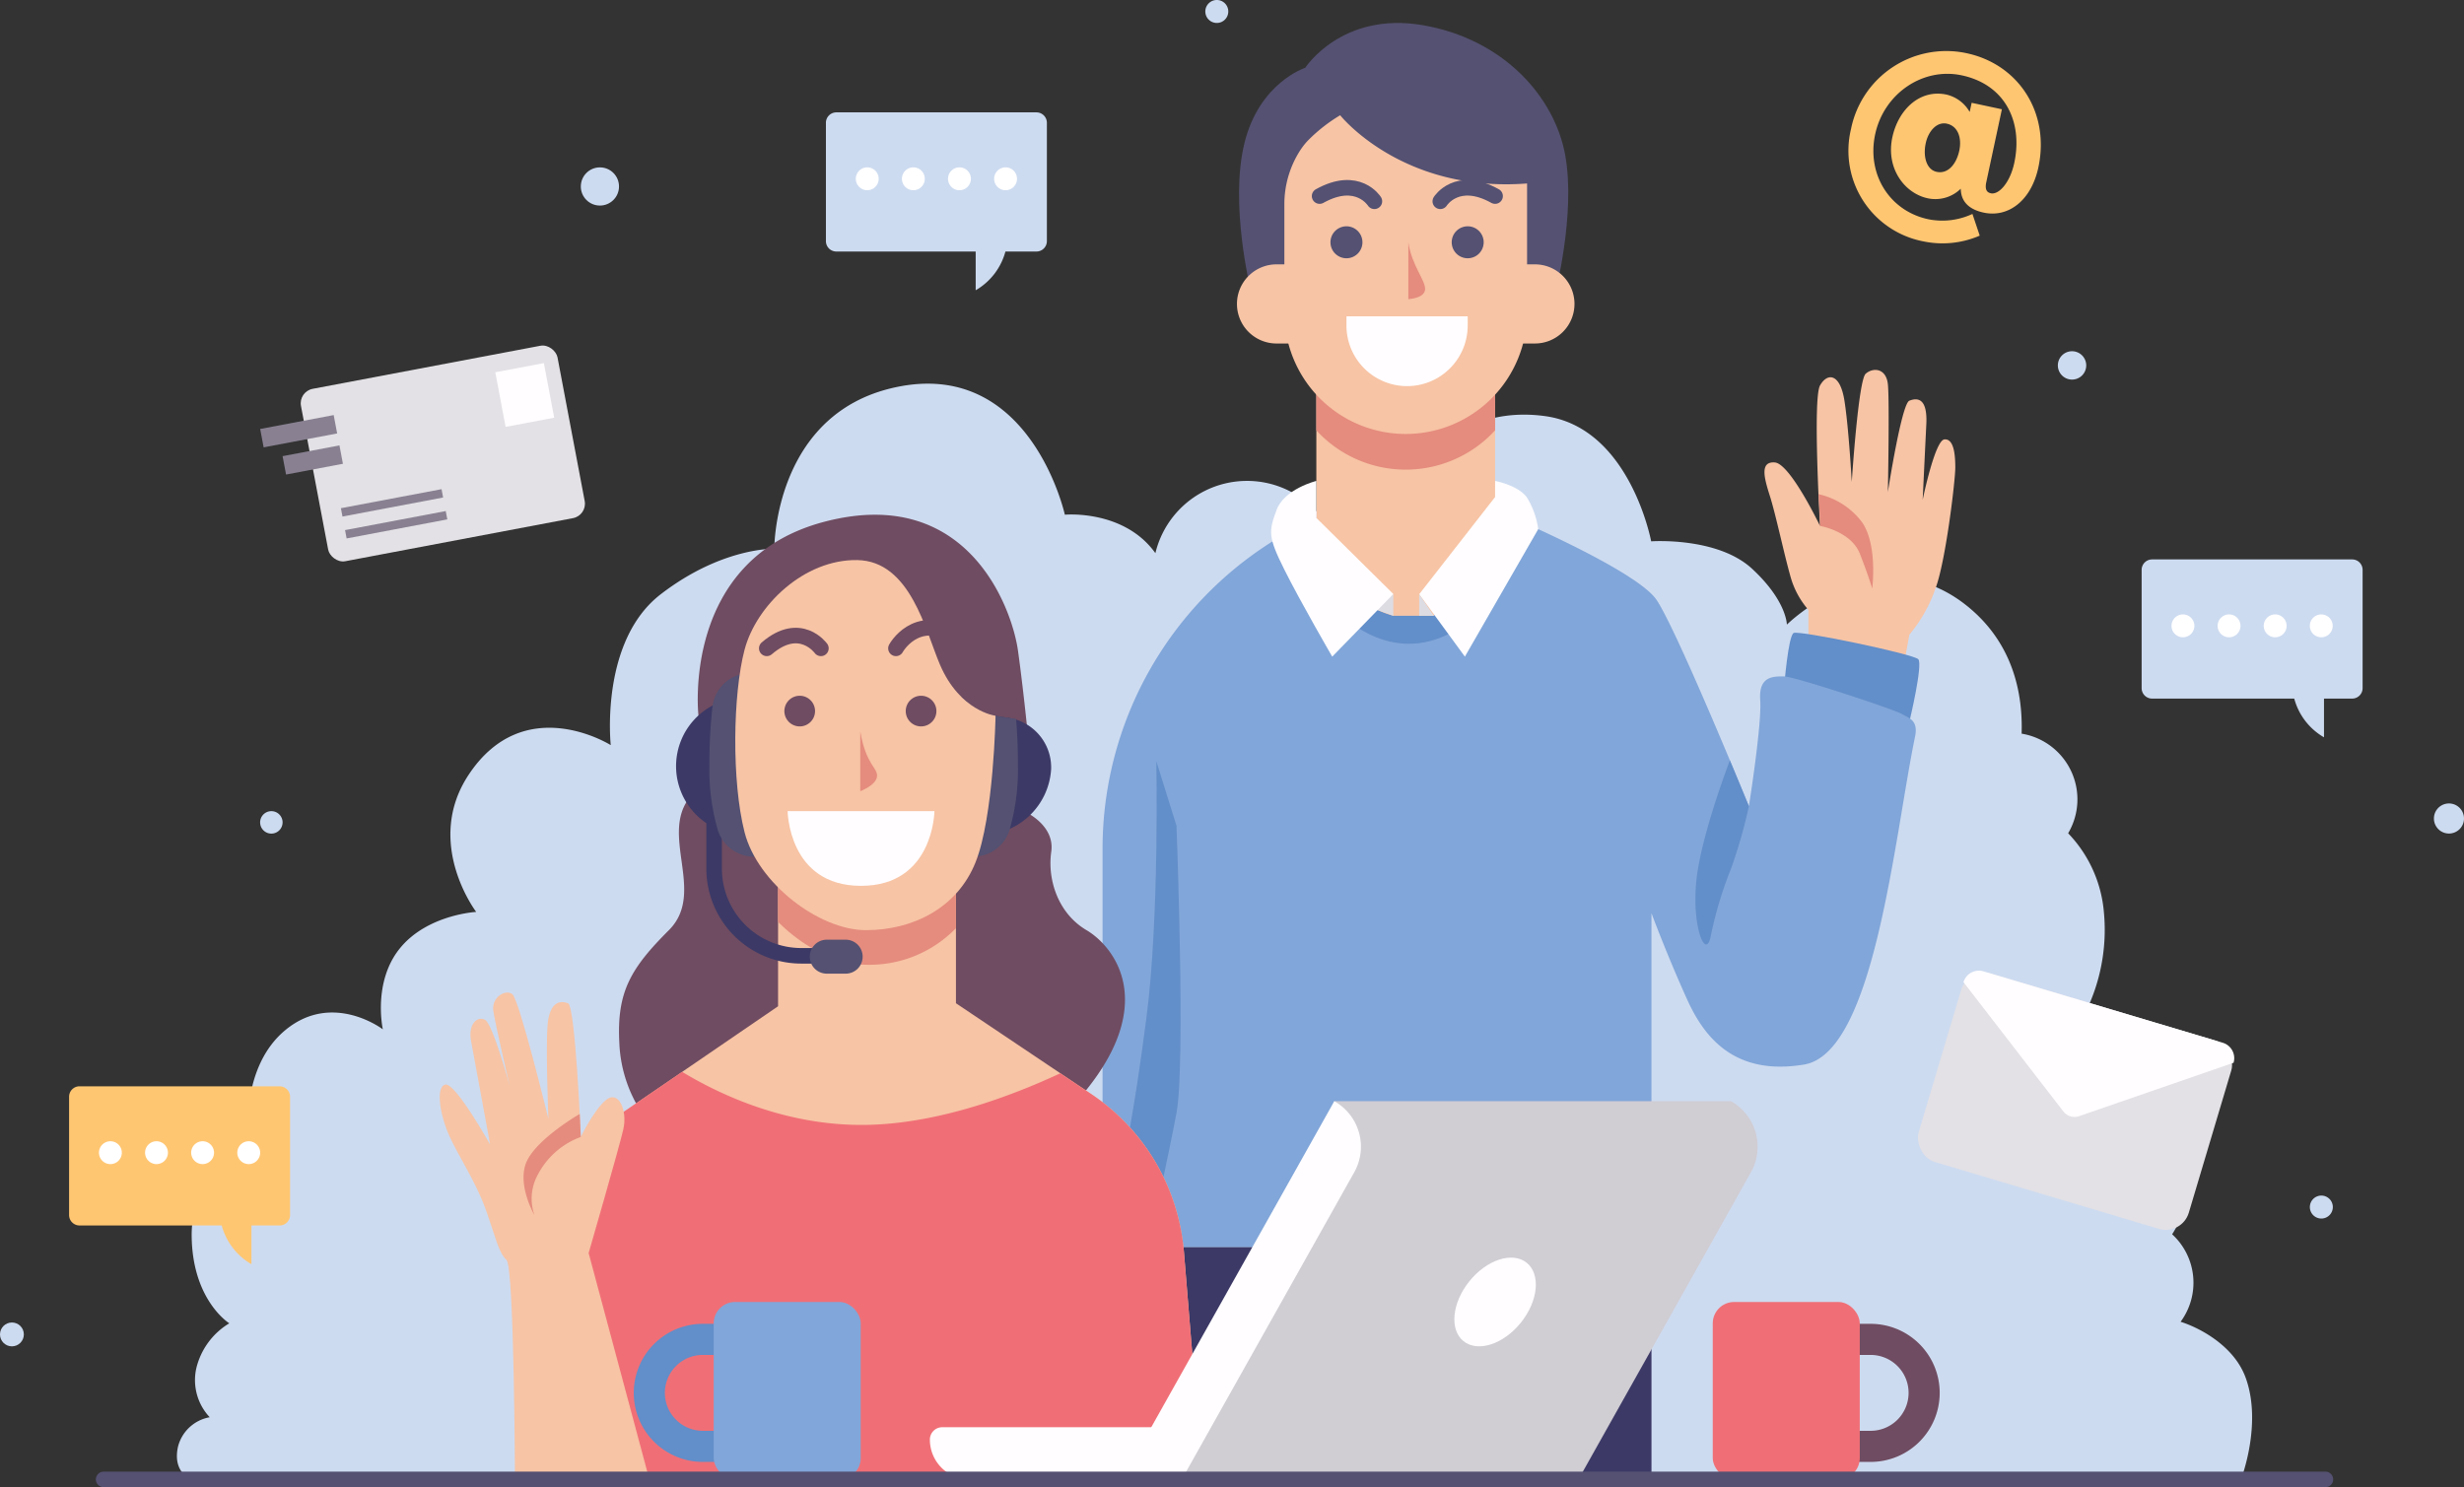 <svg xmlns="http://www.w3.org/2000/svg" width="388" height="234.226" viewBox="0 0 388 234.226">
  <rect x="0" y="0" width="388" height="234.226" fill="#333333" stroke="none"/>
  <g id="OBJECTS" transform="translate(-89.922 -73.575)">
    <g id="Group_14" data-name="Group 14" transform="translate(89.922 73.575)">
      <path id="Path_1" data-name="Path 1" d="M457.188,320.159c-1.848-5.068-7.331-7.888-10.243-8.8a10.347,10.347,0,0,0-1.332-13.781c2.371-3.664,3.988-9.189.98-16.258a13.487,13.487,0,0,0-8.2-7.6,10.525,10.525,0,0,0-5.8-12.438,29.4,29.4,0,0,0,2.276-14.414,20.4,20.4,0,0,0-5.631-12.446,10.487,10.487,0,0,0-7.326-15.688c.209-6.26-1.3-14.394-8.815-20.291-13.972-10.958-28.15,3.119-28.15,3.119s0-3.736-5.479-8.8-15.89-4.319-15.89-4.319-3.329-17.9-16.712-19.722c-17.614-2.4-24.143,14.794-24.143,14.794s-3.612,2.875-8.513,6.19a14.837,14.837,0,0,0-28.7.6c-4.959-6.921-14.259-6.056-14.259-6.056S265.979,160.3,245.5,164c-20.111,3.631-20,25.616-20,25.616s-8.219-.274-17.877,7.158-7.876,23.766-7.876,23.766-13.621-8.6-22.393,4.693c-7.069,10.71,1.206,21.575,1.206,21.575s-7.716.411-12.031,5.753-2.671,12.74-2.671,12.74-7.808-5.959-15.205,0-5.959,17.465-5.959,17.465-9.041,4.931-8.938,15.082,5.924,13.753,5.924,13.753a11.34,11.34,0,0,0-5.205,7.123,8.534,8.534,0,0,0,2.123,7.671,6.269,6.269,0,0,0-5,4.658c-.891,4.041,2.055,5.137,2.055,5.137h322.8S459.853,327.467,457.188,320.159Z" transform="translate(-103.573 -103.185)" fill="#cddbf0"/>
      <path id="Path_2" data-name="Path 2" d="M510.842,202.142v-3.966a13.351,13.351,0,0,1-2.829-5.274c-.959-3.356-2.329-9.794-3.219-12.6s-1.68-5.523.754-5.343,7.123,10,7.123,10-1.164-20.068,0-22.123,3.151-1.917,3.836,2.329,1.164,12.877,1.164,12.877,1.027-16.027,2.192-17.055,3.219-.891,3.493,1.644,0,16.986,0,16.986,2.15-13.9,3.382-14.384,2.876-.479,2.671,3.7-.574,11.918-.574,11.918,1.918-9.384,3.425-9.521,1.713,2.466,1.713,4.452-1.515,14.879-3.151,19.109a23.036,23.036,0,0,1-4.083,7.192l-1,5.491S512.438,203.951,510.842,202.142Z" transform="translate(-226.077 -102.125)" fill="#f7c4a5"/>
      <path id="Path_3" data-name="Path 3" d="M508.523,230.7s.642-8.155,1.511-8.6,18.88,3.312,19.626,4.135-1.343,9.581-1.343,9.581S510.507,233.477,508.523,230.7Z" transform="translate(-227.589 -122.41)" fill="#628ec9"/>
      <path id="Path_4" data-name="Path 4" d="M382.28,194.506h0a57.193,57.193,0,0,0-33.664,52.128v62.733h86.437v-52.6s2.416,6.511,5.607,13.567c2.628,5.813,7.338,12.117,18.434,10.268s14.178-35.753,17.465-51.643c.534-2.58-.913-2.893-2.134-3.6s-16.847-5.887-18.491-5.887-4.032-.1-3.758,3.731-1.781,16.712-1.781,16.712-11.233-27.534-14.52-32.465-25.445-14.178-25.445-14.178Z" transform="translate(-175 -112.941)" fill="#81a6d9"/>
      <path id="Path_5" data-name="Path 5" d="M358.816,252.236l3.172,10.154s1.438,37.6,0,45.2-3.172,15.206-3.172,15.206l-4.942-8.982s1.334-5.4,3.389-21.223S358.816,252.236,358.816,252.236Z" transform="translate(-176.729 -132.332)" fill="#628ec9"/>
      <path id="Path_6" data-name="Path 6" d="M404.95,217.289s8.219,8.493,18.356,1.917-4.007-1.917-4.007-1.917h-6.37l-3.722-1.6Z" transform="translate(-193.527 -120.312)" fill="#628ec9"/>
      <path id="Path_7" data-name="Path 7" d="M398.776,158.677v24.451l3.007,7.412a13.52,13.52,0,0,0,9.116,8h6.37l9.658-16.644V158.677Z" transform="translate(-191.496 -101.563)" fill="#f7c4a5"/>
      <path id="Path_8" data-name="Path 8" d="M382.436,120.817s-3.288-13.288-.959-22.876,9.589-11.918,9.589-11.918,5.753-8.9,18.493-6.713,20.822,11.3,22.465,20.58-1.644,21.885-1.644,21.885Z" transform="translate(-185.533 -75.347)" fill="#545172"/>
      <g id="Group_1" data-name="Group 1" transform="translate(194.78 41.635)">
        <path id="Path_9" data-name="Path 9" d="M448.146,148.077h-3.9V135.612h3.9a6.233,6.233,0,0,1,6.233,6.233h0A6.233,6.233,0,0,1,448.146,148.077Z" transform="translate(-401.229 -135.612)" fill="#f7c4a5"/>
        <path id="Path_10" data-name="Path 10" d="M386.384,148.077h3.9V135.612h-3.9a6.233,6.233,0,0,0-6.233,6.233h0A6.233,6.233,0,0,0,386.384,148.077Z" transform="translate(-380.151 -135.612)" fill="#f7c4a5"/>
      </g>
      <path id="Path_11" data-name="Path 11" d="M426.926,169.339V158.677h-28.15v10.662a19.057,19.057,0,0,0,14.075,6.187h0A19.057,19.057,0,0,0,426.926,169.339Z" transform="translate(-191.496 -101.563)" fill="#e58c7e"/>
      <path id="Path_12" data-name="Path 12" d="M429.494,111.365v20.342a19.109,19.109,0,0,1-19.109,19.11h0a19.109,19.109,0,0,1-19.109-19.11V114.765a15.63,15.63,0,0,1,2.432-8.522,11.484,11.484,0,0,1,1.13-1.488,25.255,25.255,0,0,1,5.225-4.134S409.768,112.872,429.494,111.365Z" transform="translate(-189.029 -82.47)" fill="#f7c4a5"/>
      <rect id="Rectangle_2" data-name="Rectangle 2" width="77.966" height="36.575" transform="translate(182.087 196.427)" fill="#3c3966"/>
      <path id="Path_13" data-name="Path 13" d="M239.935,290.209a21.692,21.692,0,0,1-4.726-12.74c-.411-8.013,1.85-11.712,7.809-17.671s-1.691-15.175,3.493-21.164S247.672,226,247.672,226s-2.806-24.558,19.8-30.517,29.589,13.653,30.513,20.285,1.952,16.632,1.952,18.207-1.027,7.078-1.027,7.078,4.931,2.1,4.315,6.415,1.027,9.657,5.548,12.329,11.881,12.123-1.868,27.328S239.935,290.209,239.935,290.209Z" transform="translate(-137.688 -113.302)" fill="#6f4c61"/>
      <path id="Path_14" data-name="Path 14" d="M252.78,277.852v20.959L228.622,315.34a33.206,33.206,0,0,0-14.412,25.726l-1.634,32.264H319.629l-2.94-35.839A33.206,33.206,0,0,0,302.1,312.635l-21.309-14.3v-21.78Z" transform="translate(-130.26 -140.329)" fill="#f7c4a5"/>
      <path id="Path_15" data-name="Path 15" d="M272.482,286.177c3.958,3.978,9.315,6.747,13.836,6.747a18.958,18.958,0,0,0,14.178-5.759v-8.624l-28.013,1.3Z" transform="translate(-149.961 -140.983)" fill="#e58c7e"/>
      <path id="Path_16" data-name="Path 16" d="M316.69,353.464A33.206,33.206,0,0,0,302.1,328.608l-4.87-3.268c-8.163,3.791-18.656,7.551-28.973,8.074-12.892.652-23.839-4.235-30.585-8.3l-9.053,6.194a33.206,33.206,0,0,0-14.412,25.726L212.576,389.3H319.629Z" transform="translate(-130.26 -156.301)" fill="#f06f76"/>
      <path id="Path_17" data-name="Path 17" d="M226.1,383.178l-9.555-35.65s4.726-16.335,5.445-19.418-.738-6.267-2.671-4.725-4.007,5.856-4.007,5.856-.856-20.65-2.02-21.061-2.534-.274-3.082,2.4,0,15.822,0,15.822-4.589-18.835-5.684-19.657-3.275.519-3,2.574,2.59,11.878,2.59,11.878-2.64-9.679-3.862-10.384-2.713.658-2.234,3.261,3.014,16.369,3.014,16.369-5.48-9.794-7.055-9.451-.839,4.8.6,8.017,4.217,7.325,5.758,11.651,2.033,6.819,3.266,7.949,1.335,34.572,1.335,34.572Z" transform="translate(-123.852 -150.176)" fill="#f7c4a5"/>
      <path id="Path_18" data-name="Path 18" d="M264.577,258.9h-5.205a10.822,10.822,0,0,1-10.822-10.822h0a10.822,10.822,0,0,1,10.822-10.822h5.205Z" transform="translate(-142.091 -127.406)" fill="#3c3966"/>
      <path id="Path_19" data-name="Path 19" d="M257.48,265.04v8.307a13.733,13.733,0,0,0,13.733,13.733h4.076" transform="translate(-145.027 -136.543)" fill="none" stroke="#3c3966" stroke-miterlimit="10" stroke-width="2.449"/>
      <path id="Path_20" data-name="Path 20" d="M262.8,231.544h0a5.984,5.984,0,0,0-5.952,5.288,82,82,0,0,0-.486,9.37,34.535,34.535,0,0,0,1.307,10,5.987,5.987,0,0,0,5.736,4.25h1.587Z" transform="translate(-144.658 -125.527)" fill="#545172"/>
      <path id="Path_21" data-name="Path 21" d="M319.952,240.136a9.011,9.011,0,0,1-5.169-2.877h-2.091V258.9h4.9a11.021,11.021,0,0,0,11.117-10.445c0-.062,0-.124,0-.187a7.889,7.889,0,0,0-6.8-7.811C320.73,240.282,319.952,240.136,319.952,240.136Z" transform="translate(-163.185 -127.406)" fill="#3c3966"/>
      <path id="Path_22" data-name="Path 22" d="M321.01,240.9a7.793,7.793,0,0,1-3.32-1.315l-1.782,23.507h1.587a5.986,5.986,0,0,0,5.735-4.25,34.506,34.506,0,0,0,1.307-10c0-2.947-.121-5.417-.294-7.441C322.377,241.158,321.01,240.9,321.01,240.9Z" transform="translate(-164.243 -128.172)" fill="#545172"/>
      <path id="Path_23" data-name="Path 23" d="M303.426,229.529s-.274,15.89-3.15,23.081-9.863,10.685-17.26,10.685-17.055-7.4-19.11-15.411-1.849-21.78,0-28.766,9.384-14.246,17.74-14.109,10.75,11.125,13.013,16.438C297.81,228.844,303.426,229.529,303.426,229.529Z" transform="translate(-146.659 -116.8)" fill="#f7c4a5"/>
      <path id="Path_24" data-name="Path 24" d="M285.583,299.447H282.6a2.671,2.671,0,0,1-2.672-2.672h0A2.671,2.671,0,0,1,282.6,294.1h2.979a2.671,2.671,0,0,1,2.671,2.671h0A2.671,2.671,0,0,1,285.583,299.447Z" transform="translate(-152.411 -146.101)" fill="#545172"/>
      <path id="Path_25" data-name="Path 25" d="M291.771,245.22v9.417s2.483-.925,2.637-2.311S292.678,250.545,291.771,245.22Z" transform="translate(-156.305 -130.025)" fill="#e58c7e"/>
      <path id="Path_26" data-name="Path 26" d="M274.728,263.93h23.116s-.1,11.765-11.557,11.765S274.728,263.93,274.728,263.93Z" transform="translate(-150.7 -136.178)" fill="#fffdff"/>
      <path id="Path_27" data-name="Path 27" d="M278.356,224.74s-3.248-4.533-8.527,0" transform="translate(-149.089 -122.627)" fill="none" stroke="#6f4c61" stroke-linecap="round" stroke-miterlimit="10" stroke-width="2.449"/>
      <path id="Path_28" data-name="Path 28" d="M300.139,224.137s3.082-5.673,9.452-2.015" transform="translate(-159.057 -122.024)" fill="none" stroke="#6f4c61" stroke-linecap="round" stroke-miterlimit="10" stroke-width="2.449"/>
      <path id="Path_29" data-name="Path 29" d="M278.791,239.265a2.414,2.414,0,1,1-2.414-2.414A2.414,2.414,0,0,1,278.791,239.265Z" transform="translate(-150.448 -127.272)" fill="#6f4c61"/>
      <path id="Path_30" data-name="Path 30" d="M307.265,239.265a2.414,2.414,0,1,1-2.415-2.414A2.415,2.415,0,0,1,307.265,239.265Z" transform="translate(-159.812 -127.272)" fill="#6f4c61"/>
      <path id="Path_31" data-name="Path 31" d="M408.172,119.772s-2.6-4.178-8.63-.822" transform="translate(-191.748 -88.069)" fill="none" stroke="#545172" stroke-linecap="round" stroke-miterlimit="10" stroke-width="2.449"/>
      <path id="Path_32" data-name="Path 32" d="M427.862,119.772s2.6-4.178,8.63-.822" transform="translate(-201.062 -88.069)" fill="none" stroke="#545172" stroke-linecap="round" stroke-miterlimit="10" stroke-width="2.449"/>
      <path id="Path_33" data-name="Path 33" d="M407.127,129.2a2.517,2.517,0,1,1-2.517-2.517A2.517,2.517,0,0,1,407.127,129.2Z" transform="translate(-192.587 -91.041)" fill="#545172"/>
      <path id="Path_34" data-name="Path 34" d="M435.575,129.2a2.517,2.517,0,1,1-2.517-2.517A2.517,2.517,0,0,1,435.575,129.2Z" transform="translate(-201.943 -91.041)" fill="#545172"/>
      <path id="Path_35" data-name="Path 35" d="M420.361,130.433v8.955s2.544-.105,2.642-1.525S420.909,134.148,420.361,130.433Z" transform="translate(-198.595 -92.274)" fill="#e58c7e"/>
      <path id="Path_36" data-name="Path 36" d="M405.843,147.808h19.092v1.446a9.546,9.546,0,0,1-9.546,9.547h0a9.547,9.547,0,0,1-9.546-9.547Z" transform="translate(-193.82 -97.988)" fill="#fffdff"/>
      <path id="Path_37" data-name="Path 37" d="M516.835,194.545s4.884.822,6.278,4.384,1.942,5.479,1.942,5.479.891-6.78-1.575-10.41a11.771,11.771,0,0,0-6.891-4.459S516.835,192.559,516.835,194.545Z" transform="translate(-230.241 -111.712)" fill="#e58c7e"/>
      <path id="Path_38" data-name="Path 38" d="M221.78,338.611a12.483,12.483,0,0,0-6.832,6.062,7.823,7.823,0,0,0-.462,6.267s-2.859-4.894-1.215-8.49,8.338-7.46,8.338-7.46Z" transform="translate(-130.321 -159.548)" fill="#e58c7e"/>
      <path id="Path_39" data-name="Path 39" d="M422.912,204.278l7.192,9.829,11.551-20.078a13.017,13.017,0,0,0-1.756-4.956c-1.37-1.952-5.034-2.637-5.034-2.637v2.534Z" transform="translate(-199.434 -110.692)" fill="#fffdff"/>
      <path id="Path_40" data-name="Path 40" d="M415.389,212.97v3.425l-2.96-1.048Z" transform="translate(-195.986 -119.418)" fill="#dddce3"/>
      <path id="Path_41" data-name="Path 41" d="M422.912,213.021v3.39h2.294Z" transform="translate(-199.434 -119.435)" fill="#dddce3"/>
      <path id="Path_42" data-name="Path 42" d="M407.411,204.244l-12.123-11.986v-5.821s-5.034,1.233-6.267,4.588-1.37,4.178,1.233,9.384,7.536,13.7,7.536,13.7Z" transform="translate(-188.008 -110.692)" fill="#fffdff"/>
      <g id="Group_2" data-name="Group 2" transform="translate(102.247 205.057)">
        <path id="Rectangle_3" data-name="Rectangle 3" d="M8.425,0h5a0,0,0,0,1,0,0V16.849a0,0,0,0,1,0,0h-5A8.425,8.425,0,0,1,0,8.425v0A8.425,8.425,0,0,1,8.425,0Z" transform="translate(0 5.89)" fill="none" stroke="#628ec9" stroke-miterlimit="10" stroke-width="4.899"/>
        <rect id="Rectangle_4" data-name="Rectangle 4" width="23.15" height="27.945" rx="3.368" transform="translate(10.137)" fill="#81a6d9"/>
      </g>
      <g id="Group_3" data-name="Group 3" transform="translate(269.703 205.057)">
        <path id="Rectangle_5" data-name="Rectangle 5" d="M8.425,0h5a0,0,0,0,1,0,0V16.849a0,0,0,0,1,0,0h-5A8.425,8.425,0,0,1,0,8.425v0A8.425,8.425,0,0,1,8.425,0Z" transform="translate(33.287 22.739) rotate(180)" fill="none" stroke="#6f4c61" stroke-miterlimit="10" stroke-width="4.899"/>
        <rect id="Rectangle_6" data-name="Rectangle 6" width="23.15" height="27.945" rx="3.368" transform="translate(23.15 27.945) rotate(180)" fill="#f06f76"/>
      </g>
      <g id="Group_4" data-name="Group 4" transform="translate(146.425 173.438)">
        <path id="Path_43" data-name="Path 43" d="M347.729,416.727H314.367a6.267,6.267,0,0,1-6.267-6.267h0a1.952,1.952,0,0,1,1.952-1.952h37.677Z" transform="translate(-308.1 -357.164)" fill="#fffdff"/>
        <path id="Path_44" data-name="Path 44" d="M483.927,343.194l-27.156,48.373-7.167-4.023L480.783,332h0A8.219,8.219,0,0,1,483.927,343.194Z" transform="translate(-354.637 -332.004)" fill="#d0cdd3"/>
        <path id="Path_45" data-name="Path 45" d="M391.221,332h62.465l-24.012,59.563H367.209Z" transform="translate(-327.539 -332.004)" fill="#d0cdd3"/>
        <path id="Path_46" data-name="Path 46" d="M390.853,343.194,363.7,391.567l-7.167-4.023L387.709,332h0A8.219,8.219,0,0,1,390.853,343.194Z" transform="translate(-324.027 -332.004)" fill="#fffdff"/>
        <ellipse id="Ellipse_1" data-name="Ellipse 1" cx="7.932" cy="5.203" rx="7.932" ry="5.203" transform="translate(79.977 34.53) rotate(-51.142)" fill="#fffdff"/>
      </g>
      <line id="Line_1" data-name="Line 1" x2="349.858" transform="translate(16.318 233.002)" fill="none" stroke="#545172" stroke-linecap="round" stroke-miterlimit="10" stroke-width="2.449"/>
      <path id="Path_47" data-name="Path 47" d="M488.062,269.506c-1.233,7.945,1.233,14.247,2.054,10.274a60.931,60.931,0,0,1,3.2-10.685,79.659,79.659,0,0,0,2.823-9.863s-1.231-3.017-2.993-7.225C491.763,255.719,488.975,263.624,488.062,269.506Z" transform="translate(-220.748 -132.257)" fill="#628ec9"/>
      <g id="Group_5" data-name="Group 5" transform="translate(301.055 152.258)">
        <rect id="Rectangle_7" data-name="Rectangle 7" width="44.383" height="30.958" rx="3.776" transform="translate(8.856 0) rotate(16.621)" fill="#e3e1e5"/>
        <path id="Path_48" data-name="Path 48" d="M591.444,312.718l-37.672-11.245a2.534,2.534,0,0,0-3.153,1.7l15.728,20.369a2.217,2.217,0,0,0,2.48.74l24.321-8.414A2.535,2.535,0,0,0,591.444,312.718Z" transform="translate(-542.488 -300.748)" fill="#fffdff"/>
      </g>
      <g id="Group_7" data-name="Group 7" transform="translate(10.879 171.085)">
        <path id="Path_49" data-name="Path 49" d="M139.282,328.5H107.776a1.644,1.644,0,0,0-1.644,1.644v18.63a1.644,1.644,0,0,0,1.644,1.644h22.386a10.067,10.067,0,0,0,4.686,6.1v-6.1h4.435a1.644,1.644,0,0,0,1.644-1.644v-18.63A1.643,1.643,0,0,0,139.282,328.5Z" transform="translate(-106.132 -328.497)" fill="#ffc672"/>
        <g id="Group_6" data-name="Group 6" transform="translate(4.709 8.664)">
          <path id="Path_50" data-name="Path 50" d="M116.744,343.2a1.8,1.8,0,1,1-1.8-1.8A1.8,1.8,0,0,1,116.744,343.2Z" transform="translate(-113.148 -341.407)" fill="#fff"/>
          <path id="Path_51" data-name="Path 51" d="M127.562,343.2a1.8,1.8,0,1,1-1.8-1.8A1.8,1.8,0,0,1,127.562,343.2Z" transform="translate(-116.706 -341.407)" fill="#fff"/>
          <path id="Path_52" data-name="Path 52" d="M138.38,343.2a1.8,1.8,0,1,1-1.8-1.8A1.8,1.8,0,0,1,138.38,343.2Z" transform="translate(-120.264 -341.407)" fill="#fff"/>
          <path id="Path_53" data-name="Path 53" d="M149.2,343.2a1.8,1.8,0,1,1-1.8-1.8A1.8,1.8,0,0,1,149.2,343.2Z" transform="translate(-123.821 -341.407)" fill="#fff"/>
        </g>
      </g>
      <g id="Group_9" data-name="Group 9" transform="translate(337.239 88.107)">
        <path id="Path_54" data-name="Path 54" d="M625.569,204.857H594.063a1.643,1.643,0,0,0-1.644,1.644v18.63a1.643,1.643,0,0,0,1.644,1.644h22.386a10.064,10.064,0,0,0,4.685,6.1v-6.1h4.435a1.644,1.644,0,0,0,1.644-1.644V206.5A1.644,1.644,0,0,0,625.569,204.857Z" transform="translate(-592.419 -204.857)" fill="#cddbf0"/>
        <g id="Group_8" data-name="Group 8" transform="translate(4.709 8.664)">
          <path id="Path_55" data-name="Path 55" d="M603.031,219.565a1.8,1.8,0,1,1-1.8-1.8A1.8,1.8,0,0,1,603.031,219.565Z" transform="translate(-599.435 -217.767)" fill="#fff"/>
          <path id="Path_56" data-name="Path 56" d="M613.849,219.565a1.8,1.8,0,1,1-1.8-1.8A1.8,1.8,0,0,1,613.849,219.565Z" transform="translate(-602.993 -217.767)" fill="#fff"/>
          <path id="Path_57" data-name="Path 57" d="M624.667,219.565a1.8,1.8,0,1,1-1.8-1.8A1.8,1.8,0,0,1,624.667,219.565Z" transform="translate(-606.551 -217.767)" fill="#fff"/>
          <path id="Path_58" data-name="Path 58" d="M635.485,219.565a1.8,1.8,0,1,1-1.8-1.8A1.8,1.8,0,0,1,635.485,219.565Z" transform="translate(-610.108 -217.767)" fill="#fff"/>
        </g>
      </g>
      <g id="Group_11" data-name="Group 11" transform="translate(130.055 17.697)">
        <path id="Path_59" data-name="Path 59" d="M285.353,99.944h31.506a1.644,1.644,0,0,1,1.644,1.644v18.63a1.644,1.644,0,0,1-1.644,1.644h-4.883a10.064,10.064,0,0,1-4.685,6.1v-6.1H285.353a1.643,1.643,0,0,1-1.644-1.644v-18.63A1.643,1.643,0,0,1,285.353,99.944Z" transform="translate(-283.709 -99.944)" fill="#cddbf0"/>
        <g id="Group_10" data-name="Group 10" transform="translate(4.709 8.664)">
          <path id="Path_60" data-name="Path 60" d="M323.179,114.652a1.8,1.8,0,1,0,1.8-1.8A1.8,1.8,0,0,0,323.179,114.652Z" transform="translate(-301.398 -112.854)" fill="#fff"/>
          <path id="Path_61" data-name="Path 61" d="M312.361,114.652a1.8,1.8,0,1,0,1.8-1.8A1.8,1.8,0,0,0,312.361,114.652Z" transform="translate(-297.841 -112.854)" fill="#fff"/>
          <path id="Path_62" data-name="Path 62" d="M301.543,114.652a1.8,1.8,0,1,0,1.8-1.8A1.8,1.8,0,0,0,301.543,114.652Z" transform="translate(-294.283 -112.854)" fill="#fff"/>
          <path id="Path_63" data-name="Path 63" d="M290.725,114.652a1.8,1.8,0,1,0,1.8-1.8A1.8,1.8,0,0,0,290.725,114.652Z" transform="translate(-290.725 -112.854)" fill="#fff"/>
        </g>
      </g>
      <g id="Group_12" data-name="Group 12" transform="translate(40.97 54.035)">
        <rect id="Rectangle_8" data-name="Rectangle 8" width="41.095" height="27.62" rx="2.309" transform="matrix(0.983, -0.186, 0.186, 0.983, 5.996, 7.634)" fill="#e3e1e5"/>
        <rect id="Rectangle_9" data-name="Rectangle 9" width="7.785" height="8.753" transform="translate(37.022 4.598) rotate(-10.706)" fill="#fffdff"/>
        <rect id="Rectangle_10" data-name="Rectangle 10" width="16.13" height="1.336" transform="translate(12.711 26.005) rotate(-10.706)" fill="#898192"/>
        <rect id="Rectangle_11" data-name="Rectangle 11" width="16.13" height="1.336" transform="matrix(0.983, -0.186, 0.186, 0.983, 13.363, 29.455)" fill="#898192"/>
        <rect id="Rectangle_12" data-name="Rectangle 12" width="11.781" height="2.945" transform="translate(0 13.526) rotate(-10.706)" fill="#898192"/>
        <rect id="Rectangle_13" data-name="Rectangle 13" width="9.109" height="2.945" transform="matrix(0.983, -0.186, 0.186, 0.983, 3.528, 17.808)" fill="#898192"/>
      </g>
      <g id="Group_13" data-name="Group 13" transform="translate(291.104 8.032)">
        <path id="Path_64" data-name="Path 64" d="M546.075,107.955c1.235.264,3.008-1.643,3.68-4.782,1.374-6.419-1.383-12.321-8.26-13.794-6.137-1.314-12.271,2.868-13.645,9.288-1.352,6.313,2.284,12.071,8.35,13.37a11.179,11.179,0,0,0,6.966-.832l1.149,3.418a14.755,14.755,0,0,1-8.863.906,14.538,14.538,0,0,1-11.411-17.677,15.3,15.3,0,0,1,18.2-11.964c8.253,1.767,13.144,9.417,11.308,17.988-1.11,5.184-4.692,7.959-8.607,7.121-2.116-.453-3.467-1.554-3.6-3.5l-.018-.262a5.7,5.7,0,0,1-5.191,1.507c-3.668-.786-6.621-4.737-5.578-9.6.944-4.409,4.362-7.624,8.523-6.733a5.709,5.709,0,0,1,3.656,2.738l.309-1.446,4.762,1.02-2.454,11.462C545.092,107.376,545.44,107.819,546.075,107.955Zm-10.264-7.878c-.446,2.08.107,4.154,1.729,4.5,1.764.378,3.1-1.217,3.554-3.333.43-2.01-.2-3.879-1.966-4.257C537.576,96.656,536.226,98.137,535.811,100.077Z" transform="translate(-523.676 -85.543)" fill="#ffc672"/>
      </g>
      <path id="Path_65" data-name="Path 65" d="M154.493,265.7a1.767,1.767,0,1,1-1.766-1.767A1.767,1.767,0,0,1,154.493,265.7Z" transform="translate(-109.996 -136.178)" fill="#cddbf0"/>
      <circle id="Ellipse_2" data-name="Ellipse 2" cx="3.007" cy="3.007" r="3.007" transform="translate(91.46 26.361)" fill="#cddbf0"/>
      <path id="Path_66" data-name="Path 66" d="M577.228,158.23A2.233,2.233,0,1,1,575,156,2.232,2.232,0,0,1,577.228,158.23Z" transform="translate(-248.716 -100.682)" fill="#cddbf0"/>
      <path id="Path_67" data-name="Path 67" d="M635.506,355.956a1.808,1.808,0,1,1-1.809-1.809A1.809,1.809,0,0,1,635.506,355.956Z" transform="translate(-268.161 -165.848)" fill="#cddbf0"/>
      <path id="Path_68" data-name="Path 68" d="M376.346,75.384a1.808,1.808,0,1,1-1.808-1.809A1.808,1.808,0,0,1,376.346,75.384Z" transform="translate(-182.93 -73.575)" fill="#cddbf0"/>
      <circle id="Ellipse_3" data-name="Ellipse 3" cx="1.878" cy="1.878" r="1.878" transform="translate(0 208.287)" fill="#cddbf0"/>
      <path id="Path_69" data-name="Path 69" d="M665.734,264.495a2.368,2.368,0,1,1-2.368-2.368A2.368,2.368,0,0,1,665.734,264.495Z" transform="translate(-277.734 -135.585)" fill="#cddbf0"/>
    </g>
  </g>
</svg>
